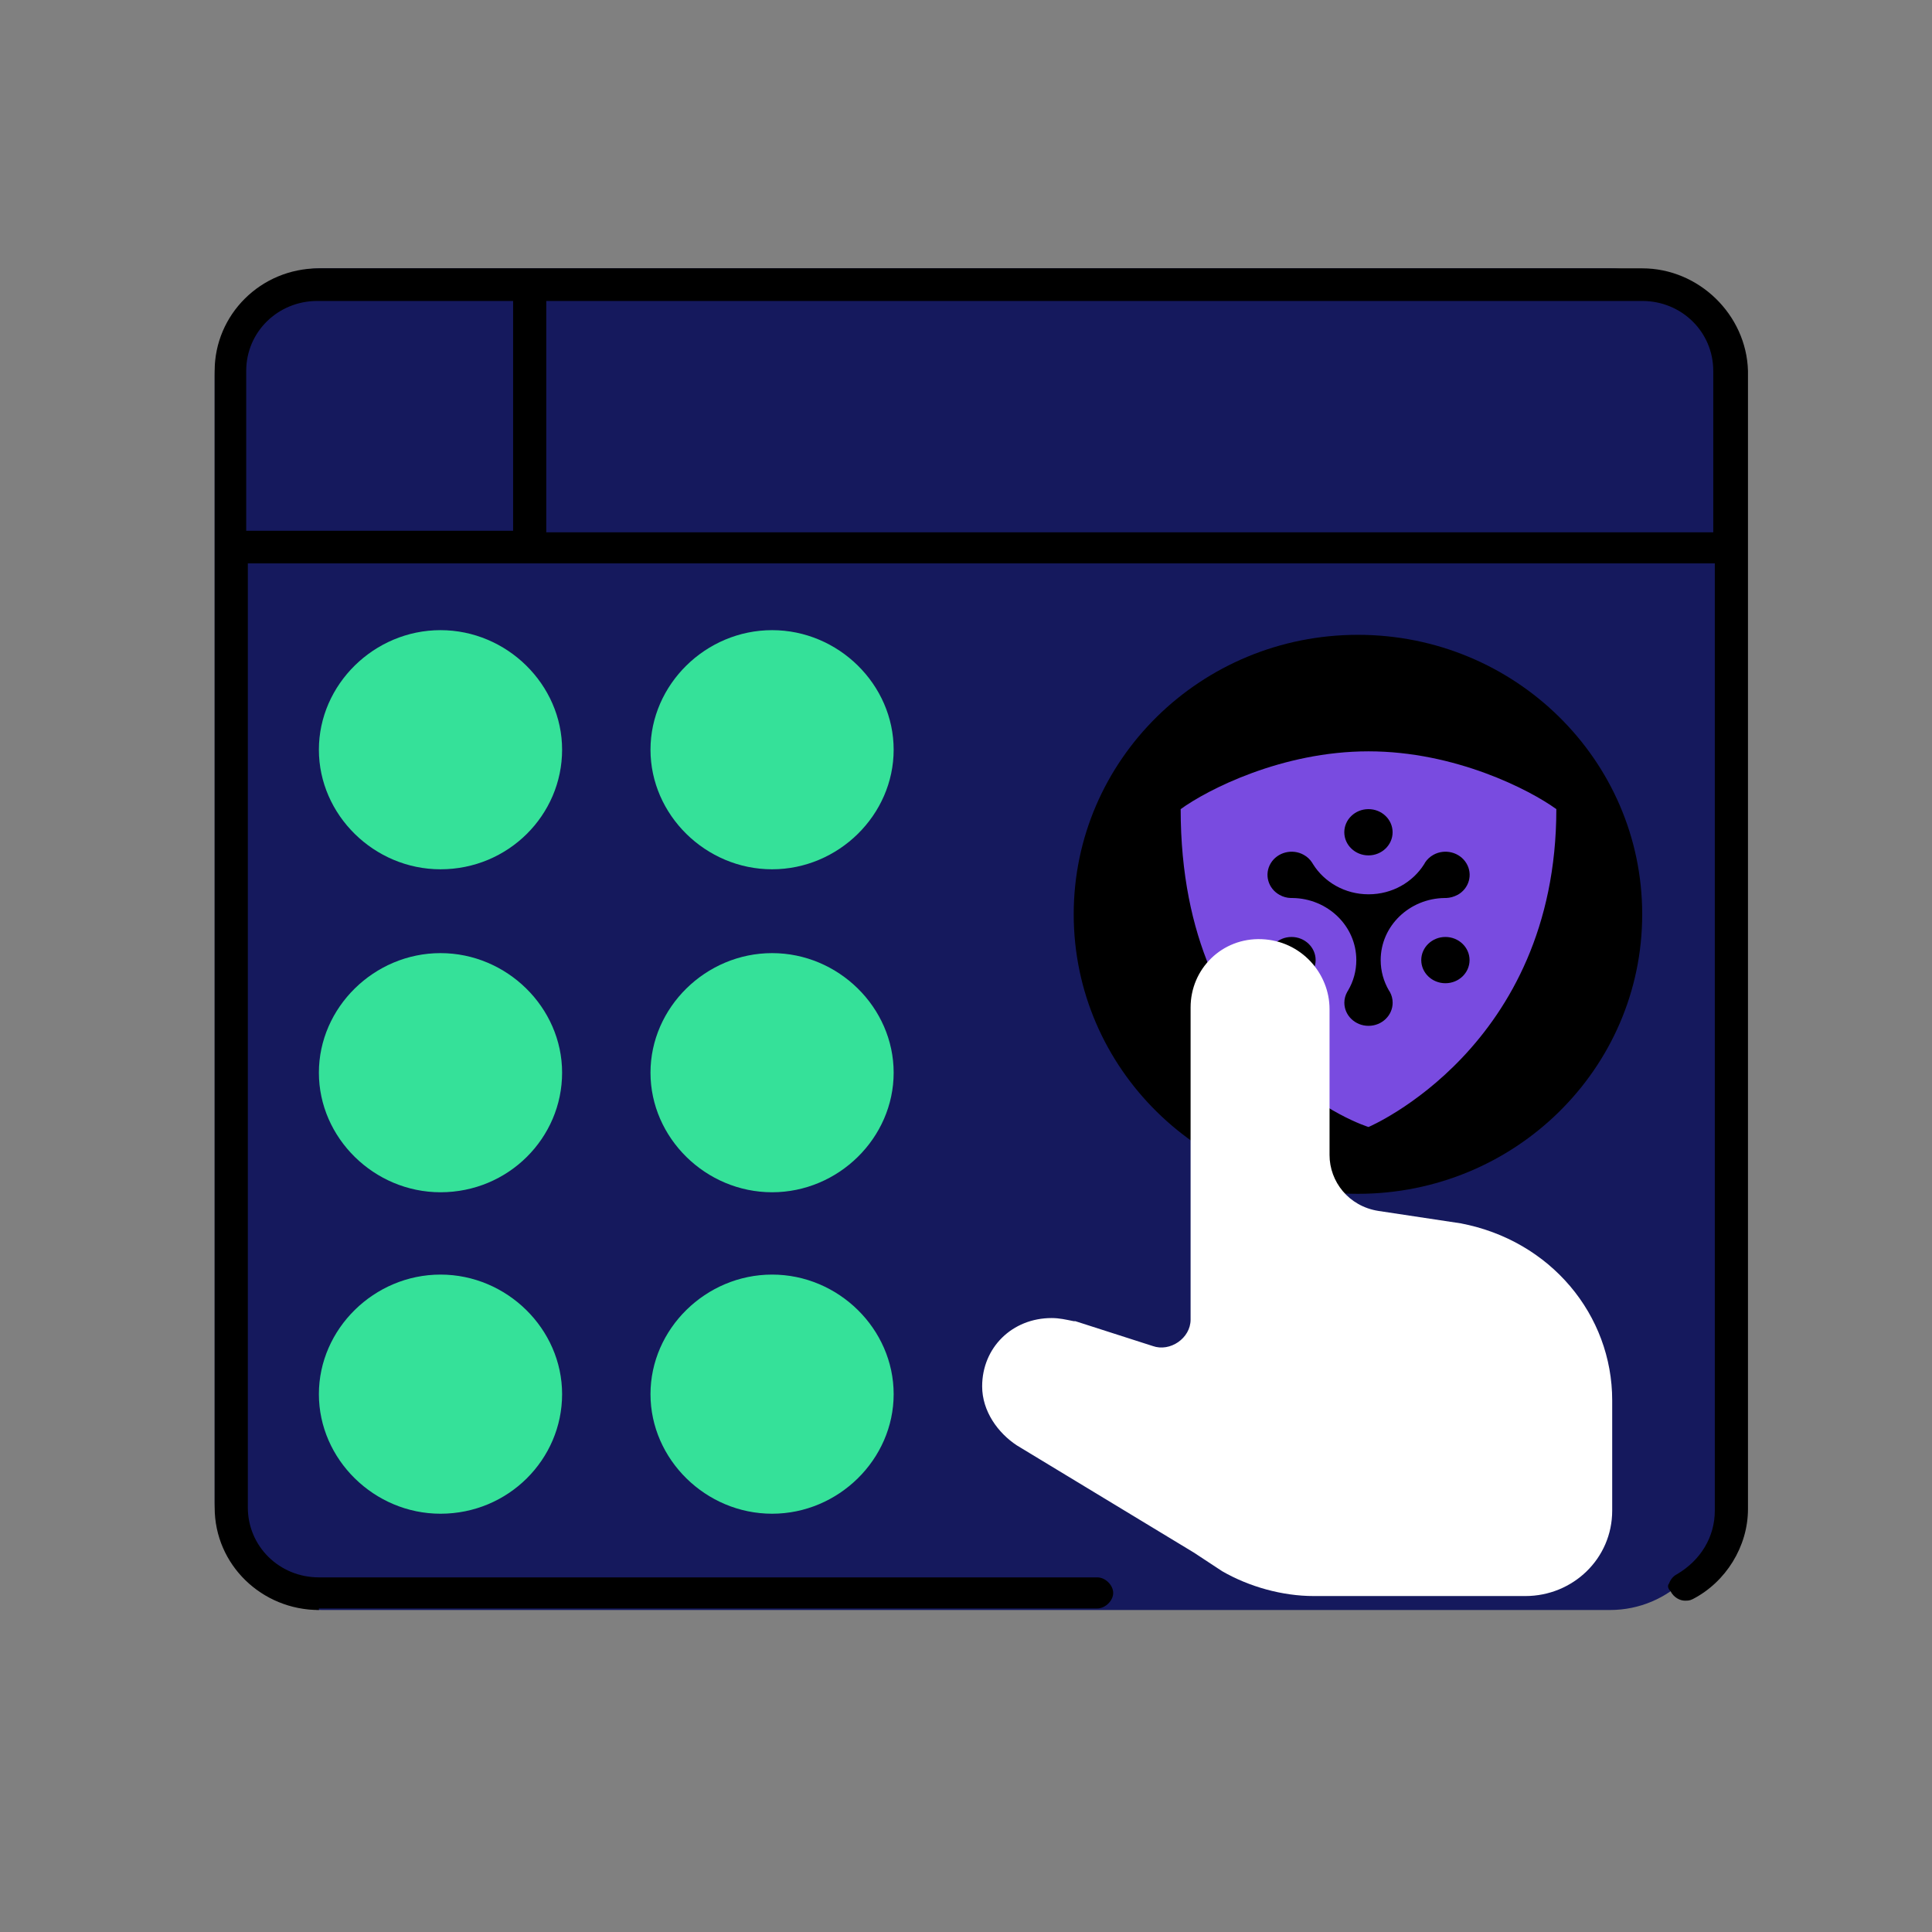 <?xml version="1.0" encoding="UTF-8"?>
<svg xmlns="http://www.w3.org/2000/svg" width="36" height="36" viewBox="0 0 36 36" fill="none">
  <rect x="0" y="0" width="36" height="36" fill="#808080" stroke="none"/>
  <g clip-path="url(#clip0_672_276)">
    <rect x="4" y="5" width="28" height="25" rx="2" fill="#15195D"></rect>
    <path d="M5.942 30C4.883 30 4 29.161 4 28.09V6.91C4 5.868 4.853 5 5.942 5H30.6C31.659 5 32.542 5.868 32.571 6.91V28.119C32.571 28.814 32.16 29.479 31.542 29.797C31.483 29.826 31.453 29.826 31.394 29.826C31.306 29.826 31.189 29.768 31.13 29.653C31.071 29.595 31.071 29.537 31.1 29.508C31.13 29.421 31.189 29.363 31.247 29.334C31.689 29.074 31.953 28.64 31.953 28.148V10.498H4.618V28.09C4.618 28.814 5.206 29.392 5.942 29.392H20.448C20.596 29.392 20.743 29.537 20.743 29.682C20.743 29.826 20.596 29.971 20.448 29.971H5.942V30ZM10.179 9.919H31.924V6.91C31.924 6.186 31.336 5.608 30.6 5.608H10.179V9.919ZM5.913 5.608C5.177 5.608 4.588 6.186 4.588 6.91V9.89H9.561V5.608H5.913Z" fill="black"></path>
    <path d="M8.208 16.198C6.972 16.198 5.942 15.185 5.942 13.97C5.942 12.755 6.972 11.742 8.208 11.742C9.444 11.742 10.474 12.755 10.474 13.97C10.474 15.185 9.473 16.198 8.208 16.198Z" fill="#35E199"></path>
    <path d="M14.387 16.198C13.151 16.198 12.121 15.185 12.121 13.97C12.121 12.755 13.151 11.742 14.387 11.742C15.623 11.742 16.652 12.755 16.652 13.97C16.652 15.185 15.623 16.198 14.387 16.198Z" fill="#35E199"></path>
    <path d="M8.208 22.216C6.972 22.216 5.942 21.204 5.942 19.988C5.942 18.773 6.972 17.76 8.208 17.76C9.444 17.76 10.474 18.773 10.474 19.988C10.474 21.204 9.473 22.216 8.208 22.216Z" fill="#35E199"></path>
    <path d="M14.387 22.216C13.151 22.216 12.121 21.204 12.121 19.988C12.121 18.773 13.151 17.76 14.387 17.76C15.623 17.76 16.652 18.773 16.652 19.988C16.652 21.204 15.623 22.216 14.387 22.216Z" fill="#35E199"></path>
    <path d="M8.208 28.206C6.972 28.206 5.942 27.193 5.942 25.978C5.942 24.763 6.972 23.75 8.208 23.75C9.444 23.75 10.474 24.763 10.474 25.978C10.474 27.193 9.473 28.206 8.208 28.206Z" fill="#35E199"></path>
    <path d="M14.387 28.206C13.151 28.206 12.121 27.193 12.121 25.978C12.121 24.763 13.151 23.75 14.387 23.75C15.623 23.75 16.652 24.763 16.652 25.978C16.652 27.193 15.623 28.206 14.387 28.206Z" fill="#35E199"></path>
    <path d="M25.303 22.245C28.228 22.245 30.6 19.913 30.6 17.037C30.6 14.161 28.228 11.829 25.303 11.829C22.378 11.829 20.007 14.161 20.007 17.037C20.007 19.913 22.378 22.245 25.303 22.245Z" fill="black"></path>
    <path fill-rule="evenodd" clip-rule="evenodd" d="M22 15.077C22.494 14.718 23.885 14 25.5 14C27.115 14 28.506 14.718 29 15.077C29 19.519 25.5 21 25.5 21C25.5 21 22 19.923 22 15.077ZM25.499 15.939C25.748 15.939 25.949 15.745 25.949 15.508C25.949 15.27 25.748 15.077 25.499 15.077C25.251 15.077 25.049 15.27 25.049 15.508C25.049 15.745 25.251 15.939 25.499 15.939ZM26.948 16.733C27.019 16.73 27.091 16.711 27.158 16.675H27.16C27.375 16.556 27.449 16.292 27.324 16.086C27.2 15.88 26.925 15.809 26.71 15.928C26.645 15.964 26.592 16.014 26.554 16.072L26.549 16.082C26.545 16.088 26.542 16.094 26.538 16.101C26.326 16.439 25.942 16.664 25.501 16.664C25.061 16.664 24.675 16.438 24.465 16.1L24.459 16.09C24.455 16.084 24.452 16.078 24.448 16.072C24.41 16.014 24.358 15.964 24.292 15.928C24.078 15.809 23.802 15.88 23.678 16.086C23.554 16.292 23.628 16.556 23.843 16.675C23.908 16.712 23.98 16.731 24.052 16.733H24.064H24.067H24.079H24.081C24.74 16.74 25.273 17.255 25.273 17.89C25.273 18.096 25.218 18.288 25.12 18.455C25.114 18.465 25.108 18.475 25.102 18.485C25.069 18.545 25.05 18.613 25.05 18.684C25.05 18.922 25.252 19.115 25.5 19.115C25.749 19.115 25.95 18.922 25.95 18.684C25.95 18.613 25.932 18.545 25.899 18.485L25.89 18.47L25.88 18.455C25.783 18.288 25.727 18.096 25.727 17.89C25.727 17.256 26.26 16.741 26.92 16.733H26.934H26.948ZM24.065 18.321C24.314 18.321 24.515 18.128 24.515 17.89C24.515 17.653 24.314 17.459 24.065 17.459C23.817 17.459 23.616 17.653 23.616 17.89C23.616 18.128 23.817 18.321 24.065 18.321ZM26.933 18.321C27.182 18.321 27.383 18.128 27.383 17.89C27.383 17.653 27.182 17.459 26.933 17.459C26.685 17.459 26.483 17.653 26.483 17.89C26.483 18.128 26.685 18.321 26.933 18.321Z" fill="#794BE0"></path>
    <path d="M30.041 26.094V28.148C30.041 29.045 29.306 29.74 28.423 29.74H24.48C23.892 29.74 23.274 29.566 22.773 29.277L22.244 28.929L18.948 26.933C18.595 26.701 18.301 26.296 18.301 25.833C18.301 25.11 18.86 24.56 19.596 24.56C19.743 24.56 19.86 24.589 20.007 24.618H20.037L21.479 25.081C21.802 25.197 22.185 24.936 22.185 24.589V18.773C22.185 18.05 22.773 17.471 23.509 17.5C24.245 17.529 24.774 18.137 24.774 18.802V21.522C24.774 22.014 25.127 22.477 25.686 22.564L27.216 22.795C28.894 23.113 30.041 24.502 30.041 26.094Z" fill="white"></path>
  </g>
  <defs>
    <clipPath id="clip0_672_276">
      <rect width="28.571" height="25" fill="white" transform="translate(4 5)"></rect>
    </clipPath>
  </defs>
</svg>
